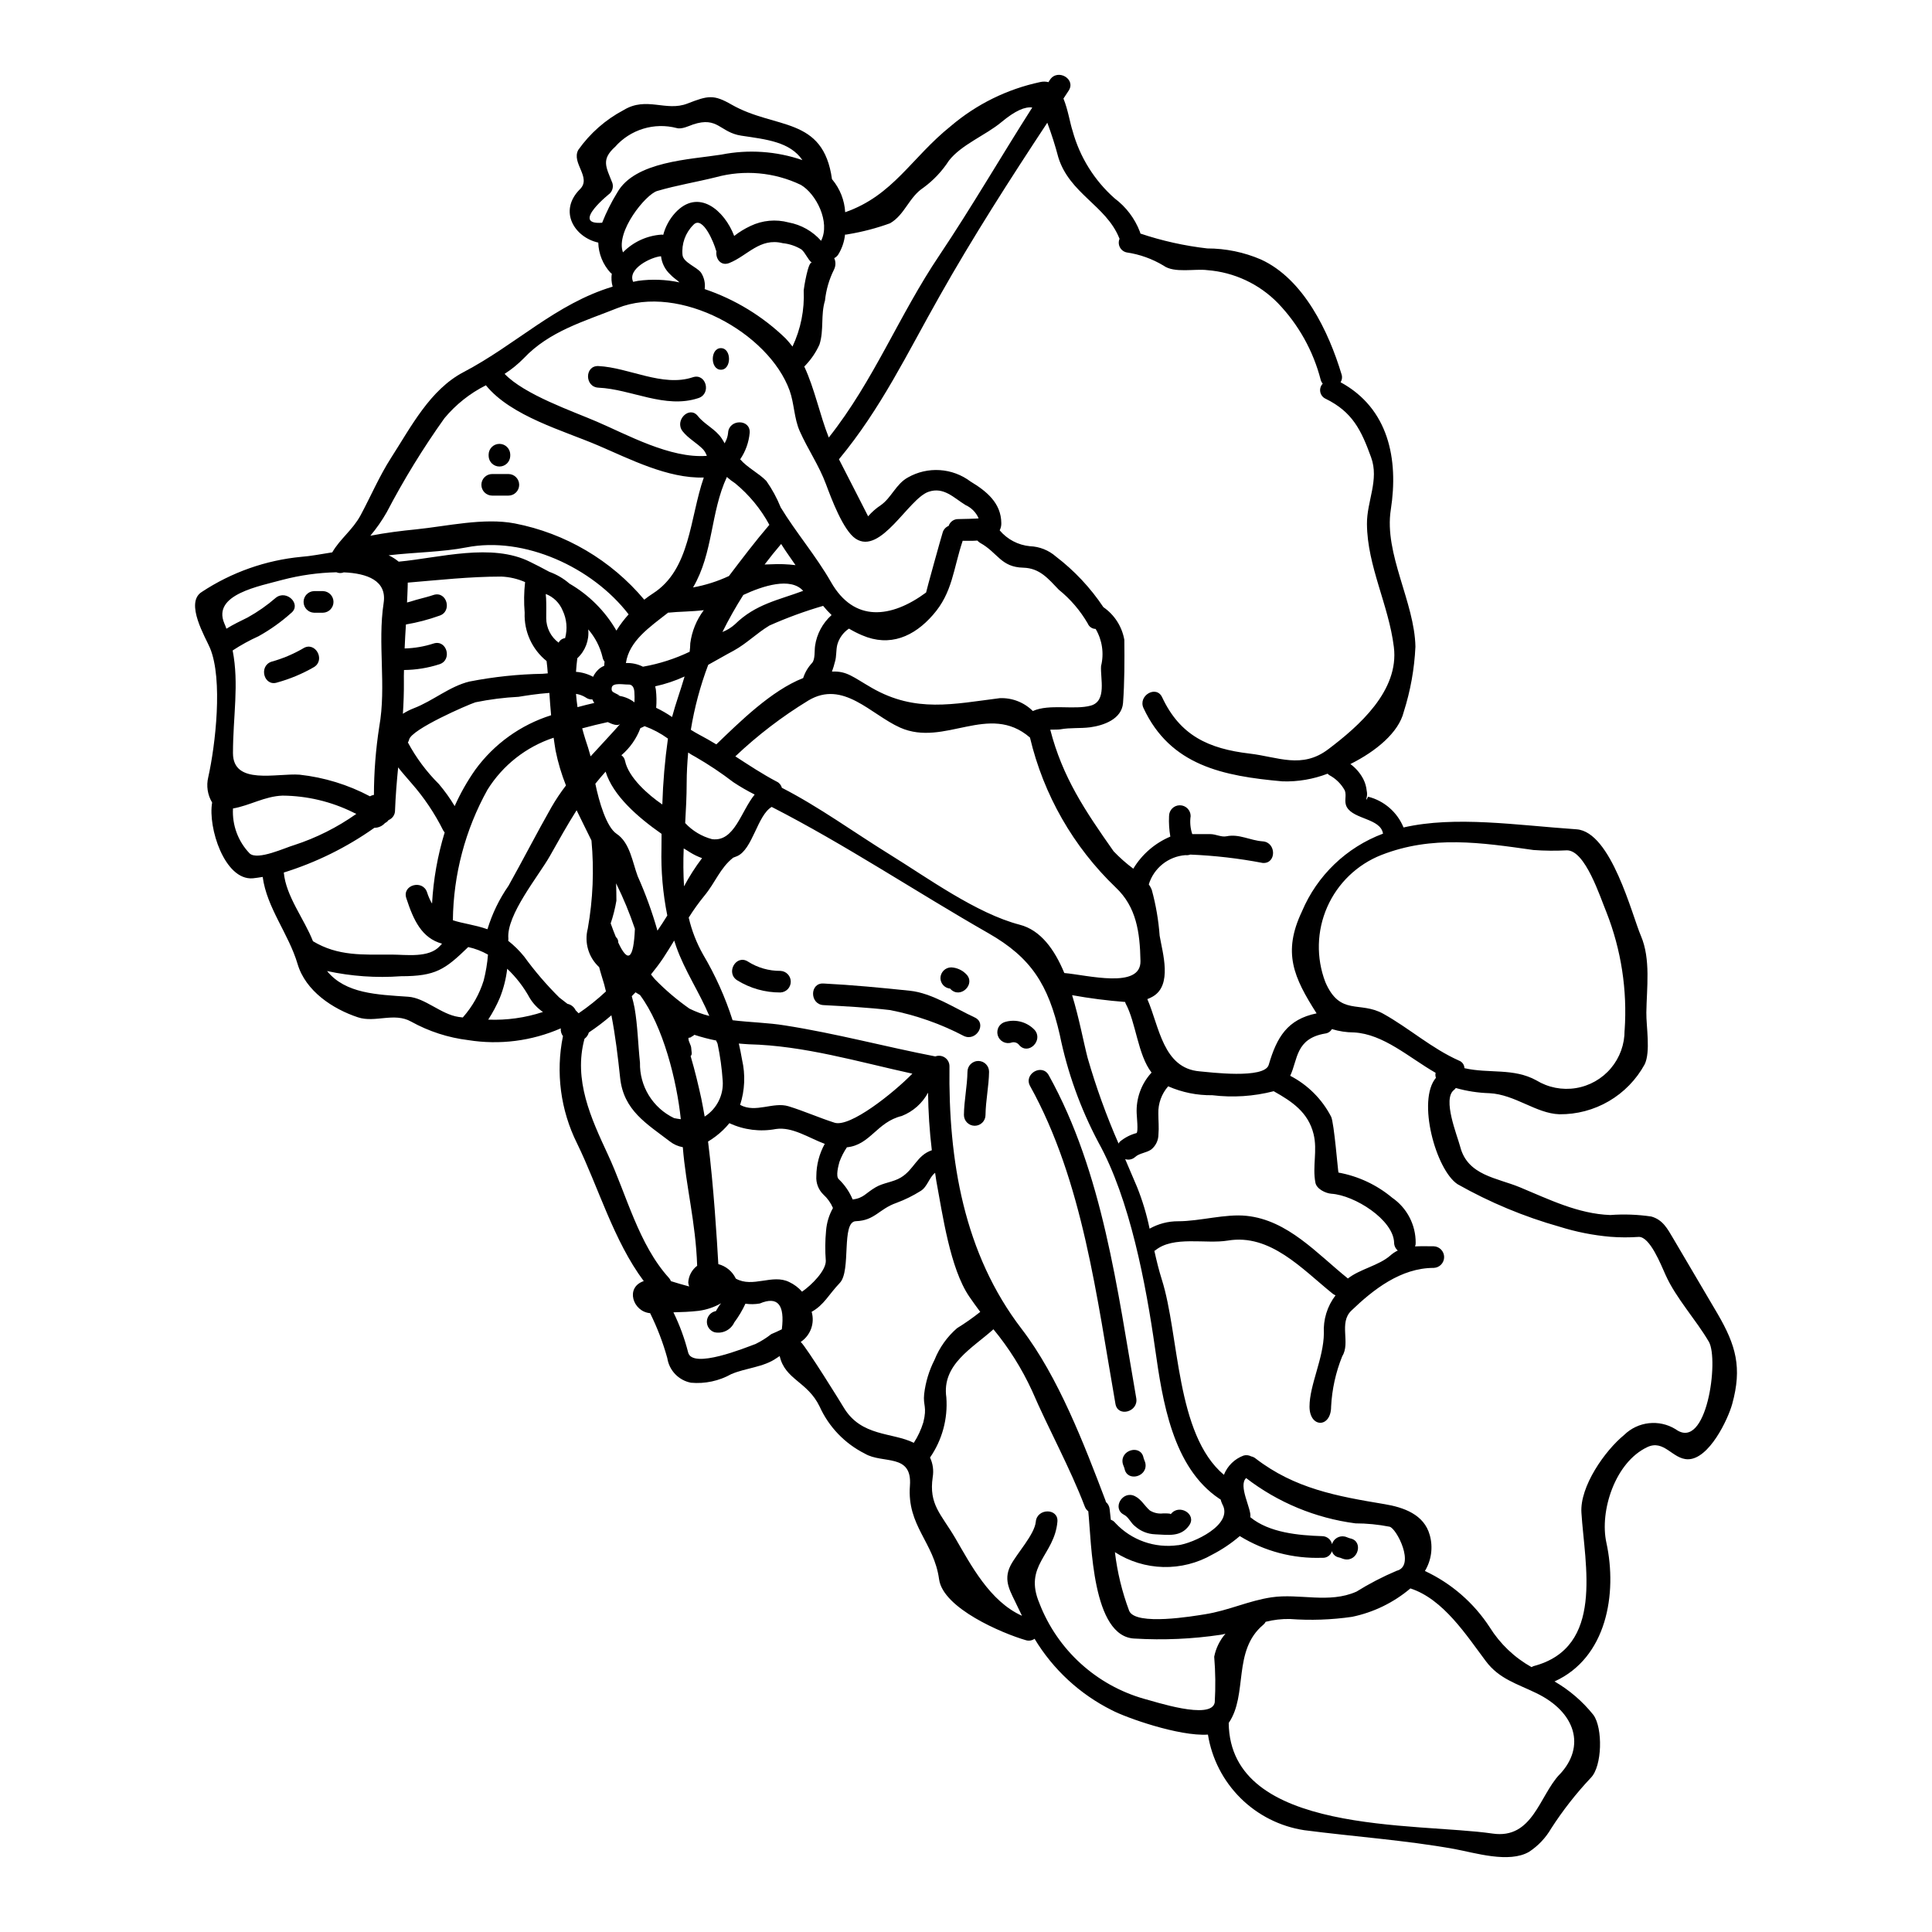 <?xml version="1.0" encoding="UTF-8"?>
<!-- Uploaded to: ICON Repo, www.iconrepo.com, Generator: ICON Repo Mixer Tools -->
<svg fill="#000000" width="800px" height="800px" version="1.1" viewBox="144 144 512 512" xmlns="http://www.w3.org/2000/svg">
 <g>
  <path d="m307.59 328.33c0.082 0.027 0.344 0.055 0.742 0.113 1.387 0.254 2.688 0.832 3.809 1.688 0.047-0.941 0.035-1.891-0.031-2.832-0.086-1.031-0.488-1.969-1.66-1.891-1.004 0.055-4.066-0.602-4.328 0.789-0.145 0.973 0.168 1.141 0.973 1.543 0.395 0.199 0.789 0.395 1.145 0.629-0.367-0.008-0.594-0.039-0.648-0.039zm291.57 163.81c4.891 8.387 6.555 14.285 3.894 23.93-1.117 4.062-6.125 14.652-11.738 14.652-4.094 0-6.297-5.352-10.793-3.207-8.531 4.039-12.648 16.949-10.816 25.305 2.949 13.539 0.082 30.512-13.742 36.781l0.004 0.004c3.953 2.289 7.449 5.297 10.301 8.871 2.519 3.438 2.363 13.594-0.684 16.66-3.902 4.144-7.422 8.637-10.504 13.422-1.441 2.484-3.441 4.602-5.84 6.184-5.32 3.121-14.367 0.262-19.836-0.742-12.852-2.316-26.766-3.289-39.785-4.981h-0.004c-6.383-0.98-12.293-3.965-16.875-8.516-4.582-4.551-7.602-10.441-8.625-16.816-7.672 0.516-21.812-4.523-25.477-6.473h-0.004c-8.477-4.238-15.574-10.801-20.465-18.918-0.672 0.48-1.531 0.621-2.32 0.371-6.211-1.801-21.926-8.441-22.984-16.137-1.344-9.84-8.531-14.113-7.727-24.797 0.656-8.703-7.215-5.699-11.938-8.5-5.312-2.664-9.547-7.07-11.992-12.48-3.234-6.691-9.16-7.086-10.586-13.383l-0.789 0.516c-3.465 2.461-8.129 2.606-12.02 4.262h-0.004c-3.254 1.824-6.988 2.625-10.703 2.289-3.262-0.629-5.769-3.246-6.269-6.527-1.137-4.106-2.664-8.09-4.551-11.906-4.551-0.375-6.691-6.812-1.688-8.5-7.953-10.629-12.02-24.902-17.688-36.523h-0.004c-4.363-8.789-5.676-18.781-3.719-28.395-0.441-0.594-0.648-1.328-0.574-2.062-7.711 3.367-16.223 4.449-24.531 3.121-5.305-0.645-10.438-2.309-15.113-4.898-4.496-2.547-9.555 0.375-14.109-1.145-6.668-2.203-13.883-6.953-16-14.137-2.363-7.984-8.16-14.887-9.246-23.07-0.887 0.141-1.742 0.285-2.633 0.371-7.477 0.574-11.934-13.508-10.762-20.074-1.219-2.019-1.586-4.438-1.031-6.727 1.891-8.469 3.938-25.902 0.457-34.242-1.113-2.664-6.754-11.965-2.203-14.828 7.914-5.234 17-8.441 26.449-9.332 2.363-0.168 5.18-0.715 8.156-1.18 2.09-3.606 5.379-5.902 7.504-9.816 2.715-5.066 4.981-10.391 8.102-15.258 5.293-8.219 10.301-18.035 19.203-22.699 13.969-7.328 24.445-18.105 39.5-22.645h-0.004c-0.316-1.113-0.391-2.285-0.227-3.434-0.086-0.086-0.199-0.113-0.316-0.227-2.023-2.188-3.184-5.035-3.262-8.012-6.269-1.379-10.68-8.332-4.836-14.168 3.117-3.121-2.363-6.926-0.461-10.391v-0.004c3.121-4.418 7.242-8.035 12.023-10.559 6.066-3.691 11.191 0.484 16.887-1.719 5.512-2.144 6.953-2.461 11.738 0.289 11.59 6.613 24.273 2.977 26.59 19.777v-0.004c0.051 0.023 0.09 0.062 0.113 0.113 2.016 2.441 3.199 5.457 3.379 8.617 12.738-4.438 17.516-14.426 27.992-22.828 6.809-5.797 14.953-9.809 23.703-11.668 0.715-0.164 1.461-0.156 2.176 0.027 0.141-0.199 0.254-0.43 0.395-0.629 2.031-3.062 6.984-0.199 4.953 2.891-0.457 0.688-0.918 1.375-1.375 2.09 1.227 2.981 1.773 6.691 2.434 8.59l-0.004-0.004c1.898 6.91 5.766 13.117 11.137 17.863 3.023 2.254 5.34 5.32 6.691 8.844 0.059 0.172 0.086 0.316 0.145 0.484 5.75 1.93 11.688 3.246 17.711 3.938 4.883 0 9.715 0.992 14.199 2.918 11.414 5.207 18.008 19.262 21.352 30.34 0.273 0.73 0.191 1.547-0.227 2.203 12.738 6.926 15.398 20.379 13.312 33.777-1.836 11.707 6.324 24.527 6.527 36.348l-0.004 0.004c-0.273 5.856-1.316 11.648-3.094 17.23-1.348 5.469-7.324 10.418-14.137 13.824 1.441 1.051 2.617 2.422 3.434 4.008 0.484 0.957 0.785 1.996 0.887 3.066 0.133 0.574 0.133 1.168 0 1.742-0.227 0.891-0.113 0.832 0.375-0.168 4.246 1.074 7.731 4.102 9.387 8.156 13.738-3.148 29.969-0.598 45.855 0.488 9.188 0.656 14.68 22.727 17.059 28.254 2.633 6.152 1.52 13.824 1.434 20.289-0.059 3.637 1.18 10.449-0.461 13.777v-0.004c-2.215 4.039-5.488 7.402-9.465 9.727s-8.512 3.523-13.117 3.473c-6.184-0.199-11.738-5.238-18.523-5.582-3.023-0.09-6.019-0.551-8.93-1.375-0.141 0.207-0.312 0.391-0.512 0.543-3.066 2.434 0.832 11.852 1.688 15.055 1.969 7.586 9.703 8.188 15.801 10.707 7.731 3.207 15.398 7.043 23.957 7.356 3.629-0.27 7.277-0.137 10.875 0.395 3.062 0.859 4.293 3.262 5.754 5.723 3.922 6.629 7.887 13.355 11.793 20.023zm-11.137 30.598c8.301 6.125 11.562-18.461 8.844-23.156-3.41-5.84-8.703-11.535-11.449-17.66-1.23-2.691-4.148-10.234-7.156-10.133l0.004 0.004c-2.496 0.172-5.004 0.164-7.5-0.031-4.566-0.398-9.078-1.293-13.453-2.664-9.434-2.66-18.516-6.445-27.047-11.273-5.754-3.805-10.793-22.211-5.727-28.195-0.156-0.422-0.188-0.879-0.086-1.32-7.086-4.062-13.777-10.277-21.648-10.707v0.004c-1.98-0.008-3.945-0.305-5.84-0.887-0.375 0.66-1.047 1.102-1.801 1.18-7.871 1.348-7.215 6.926-9.246 11.195 4.652 2.406 8.441 6.195 10.848 10.848 0.789 1.602 1.832 14.801 1.945 14.801 5.234 0.949 10.137 3.242 14.219 6.656 3.926 2.703 6.262 7.172 6.238 11.938 0.023 0.332-0.035 0.668-0.168 0.973 1.629-0.086 3.289-0.031 4.953-0.031 1.539 0.059 2.758 1.324 2.758 2.863 0 1.543-1.219 2.809-2.758 2.863-8.73 0-16.031 5.75-21.84 11.336-3.379 3.258-0.168 8.496-2.406 12.074v0.004c-1.719 4.25-2.715 8.758-2.949 13.34 0 5.727-5.723 5.727-5.723 0 0-5.727 3.746-12.797 3.805-19.438-0.203-3.609 0.895-7.176 3.094-10.043-0.281-0.117-0.547-0.27-0.785-0.457-8.129-6.559-16.531-15.945-27.766-14.055-5.867 0.973-14.426-1.348-19.234 2.606-0.074 0.047-0.148 0.082-0.23 0.113 0.57 2.547 1.18 5.094 1.969 7.586 4.695 14.742 3.637 40.984 16.461 51.777 0.938-2.375 2.844-4.238 5.238-5.117 0.672-0.18 1.391-0.098 2.004 0.23 0.418 0.086 0.812 0.273 1.145 0.543 10.418 8.016 21.582 10.016 34.148 12.105 5.035 0.832 10.531 2.719 12.02 8.215l0.004 0.004c0.898 3.207 0.434 6.648-1.289 9.504 7.004 3.269 12.953 8.434 17.172 14.91 2.746 4.398 6.555 8.031 11.078 10.562 0.16-0.102 0.336-0.188 0.516-0.258 18.895-4.926 13.566-26.875 12.711-40.645-0.461-6.953 6.211-16.461 11.336-20.637h-0.004c3.644-3.559 9.242-4.188 13.586-1.527zm-13.48-105.68v0.004c0.738-10.656-0.902-21.344-4.809-31.285-1.715-4.125-5.609-16.43-10.477-16.43-2.957 0.156-5.918 0.129-8.871-0.086-13.91-1.969-26.82-3.938-40.301 1.316-6.414 2.527-11.574 7.484-14.355 13.793-2.781 6.305-2.961 13.457-0.5 19.898 3.938 9.102 9.129 4.891 15.398 8.414 6.867 3.832 12.766 9.16 20.035 12.395 0.836 0.312 1.402 1.105 1.43 2 6.5 1.492 12.988-0.113 19.062 3.234 3.137 1.91 6.848 2.637 10.473 2.047 3.621-0.59 6.914-2.457 9.277-5.262 2.367-2.809 3.652-6.367 3.621-10.035zm-17.23 197.2c7.016-7.441 4.234-16.531-6.156-21.555-5.18-2.519-9.875-3.777-13.383-8.469-5.094-6.758-11.25-16.461-20.008-19.285h0.004c-4.445 3.762-9.758 6.348-15.457 7.527-5.461 0.793-10.988 0.984-16.488 0.574-2.16-0.039-4.316 0.211-6.414 0.742-0.148 0.305-0.363 0.574-0.629 0.789-8.215 6.867-4.008 18.5-9.16 26.016 0.316 29.77 49.832 26.371 69.898 29.312 10.676 1.574 12.41-9.992 17.777-15.66zm-43.168-53.988c5.066-1.285-0.082-11.363-1.918-11.68-2.969-0.582-5.988-0.879-9.016-0.883-10.543-1.375-20.539-5.512-28.969-12-2.176 1.969 1.434 8.219 1.117 10.234h0.004c0 0.043-0.012 0.082-0.035 0.117 5.012 4.148 12.855 4.836 19.066 5.039 1.258 0.012 2.34 0.891 2.606 2.117 0.434-1.457 1.922-2.336 3.406-2.008 0.484 0.117 1 0.395 1.43 0.488 3.609 0.742 2.062 6.269-1.543 5.512-0.488-0.086-1.004-0.395-1.434-0.461-0.891-0.156-1.621-0.797-1.891-1.66-0.332 1.117-1.41 1.848-2.574 1.746-7.688 0.281-15.285-1.723-21.84-5.754-2.227 1.91-4.664 3.551-7.269 4.898-3.949 2.269-8.445 3.41-13 3.301-4.551-0.113-8.988-1.473-12.82-3.934 0.633 5.316 1.898 10.535 3.777 15.543 1.688 4.062 17.203 1.375 20.094 0.914 6.297-1 11.508-3.578 17.633-4.492 7.41-1.09 15.227 1.715 22.469-1.492l0.004 0.004c3.418-2.125 6.996-3.981 10.703-5.551zm0.289-84.867h-0.004c-0.609-0.516-0.965-1.27-0.973-2.062-0.172-6.094-10.477-12.594-16.629-12.988-1.516-0.113-3.938-1.258-4.234-2.949-0.832-4.328 0.598-8.531-0.488-12.883-1.434-5.781-5.723-8.617-10.559-11.336h-0.004c-5.305 1.367-10.82 1.727-16.258 1.062-4.027 0.059-8.02-0.746-11.707-2.363-1.746 1.992-2.68 4.566-2.606 7.215 0 1.859 0.199 3.691 0.027 5.551-0.004 1.547-0.707 3.012-1.914 3.981-1.258 0.891-3.148 0.973-4.207 1.949h-0.004c-0.719 0.676-1.75 0.906-2.691 0.602 1.059 2.516 2.117 4.981 3.148 7.383 1.434 3.578 2.547 7.273 3.324 11.047 2.305-1.297 4.91-1.977 7.555-1.965 5.809 0 12.535-2.031 18.145-1.434 10.934 1.145 18.605 9.961 26.82 16.574 0 0.016 0.016 0.027 0.031 0.027 3.207-2.519 8.16-3.406 11.223-6.07h-0.004c0.598-0.535 1.27-0.988 1.992-1.34zm-18.395-132.87c8.02-6.07 18.805-15.457 17.348-27.078-1.375-11.164-7.039-21.41-7.129-32.574-0.055-6.039 3.293-11.707 1.09-17.711-2.606-7.188-4.926-11.992-12.02-15.484h-0.004c-0.742-0.332-1.277-1.004-1.434-1.801-0.156-0.797 0.086-1.621 0.648-2.207-0.254-0.301-0.438-0.652-0.543-1.031-1.965-7.637-5.871-14.637-11.336-20.32-4.973-5.09-11.629-8.195-18.723-8.734-3.203-0.43-8.727 0.863-11.562-1.18v-0.004c-3.004-1.812-6.344-3.008-9.816-3.516-0.766-0.168-1.418-0.672-1.777-1.367-0.363-0.699-0.391-1.52-0.086-2.242-0.027-0.113-0.113-0.199-0.141-0.316-3.492-8.496-13.109-11.68-16.086-21.254-0.816-3.109-1.793-6.176-2.922-9.188-9.875 14.957-19.863 30.539-28.535 45.941-8.66 15.285-15.484 29.738-26.68 43.25 2.606 5.039 5.152 10.078 7.731 15.113 0.969-1.121 2.086-2.102 3.32-2.922 2.832-1.945 4.066-5.668 7.242-7.383 2.566-1.457 5.504-2.129 8.449-1.934 2.945 0.191 5.769 1.242 8.125 3.019 4.234 2.551 8.129 5.695 8.16 11.047 0.016 0.656-0.133 1.309-0.434 1.891 2.019 2.398 4.898 3.91 8.016 4.207 2.535 0.094 4.961 1.055 6.871 2.723 4.91 3.75 9.164 8.285 12.594 13.426 2.938 2.023 4.938 5.144 5.555 8.656 0.059 5.41 0.059 11.363-0.344 16.742-0.344 4.293-5.152 5.957-8.703 6.441-2.66 0.344-5.293 0.055-7.926 0.543-0.516 0.086-1.602 0.055-2.66 0.086 3.262 12.621 9.16 21.379 16.77 32.199v0.008c1.613 1.691 3.367 3.242 5.238 4.637 2.289-3.805 5.727-6.781 9.816-8.504-0.312-1.793-0.426-3.617-0.34-5.438 0-1.582 1.281-2.863 2.859-2.863 1.582 0 2.863 1.281 2.863 2.863-0.234 1.605-0.086 3.242 0.43 4.781h4.82c1.402 0 2.894 0.859 4.266 0.57 3.379-0.684 6.125 1.09 9.59 1.348 3.633 0.254 3.664 5.984 0 5.723-6.34-1.215-12.758-1.957-19.207-2.219-0.414 0.152-0.855 0.203-1.289 0.148-4.519 0.34-8.371 3.418-9.703 7.754 0.32 0.441 0.586 0.922 0.789 1.434 1.09 3.977 1.789 8.051 2.09 12.164 0.789 4.637 3.41 13.078-1.801 16.113h-0.004c-0.461 0.277-0.949 0.504-1.457 0.688 3.18 7.301 4.152 18.352 13.883 19.148 2.406 0.199 17.203 2.121 18.289-1.742 2.121-7.269 4.926-12.051 12.684-13.625-6.098-9.562-9.055-16.113-3.894-26.988v-0.004c4.023-9.543 11.797-17.008 21.496-20.637-0.629-4.039-7.672-3.75-9.562-6.988-0.887-1.547 0-2.977-0.57-4.465v0.004c-0.945-1.73-2.379-3.144-4.121-4.066-0.156-0.109-0.301-0.234-0.43-0.375-3.805 1.465-7.863 2.156-11.938 2.035-15.773-1.406-29.715-4.18-36.836-19.383-1.574-3.316 3.379-6.238 4.926-2.891 4.75 10.133 12.277 13.621 23.184 14.914 7.488 0.871 13.863 4.164 20.871-1.184zm-39.84 210.97c3.938-0.484 14.797-5.406 11.734-10.875l-0.004 0.004c-0.188-0.406-0.34-0.828-0.457-1.262-0.102-0.062-0.207-0.121-0.312-0.172-12.453-8.328-15.086-26.016-17.059-39.871-2.406-16.887-6.644-39.559-15.027-54.613-4.758-8.977-8.207-18.586-10.234-28.539-3.035-13.223-7.527-20.375-18.922-26.875-19.035-10.875-37.949-23.496-57.414-33.457-3.809 2.258-5.039 11.25-9.164 13.051-0.344 0.141-0.684 0.262-1.027 0.395-3.496 2.754-4.668 6.5-7.672 10.133-1.492 1.828-2.871 3.75-4.125 5.754 0.797 3.43 2.082 6.731 3.816 9.797 3.25 5.488 5.871 11.328 7.812 17.402 4.668 0.57 9.473 0.656 13.855 1.375 13.539 2.117 26.559 5.641 39.871 8.215 0.859-0.324 1.82-0.199 2.57 0.328 0.75 0.523 1.191 1.387 1.18 2.305-0.316 24.844 3.777 49.594 19.148 69.613 9.703 12.68 16.531 30.512 22.238 45.539 0.031 0.113 0.031 0.199 0.059 0.289 0.57 0.473 0.93 1.152 1 1.887 0.113 0.914 0.23 1.887 0.316 2.828v0.004c0.492 0.16 0.922 0.473 1.23 0.887 4.246 4.535 10.438 6.715 16.586 5.84zm12.594 23.441v0.004c-0.434 0.121-0.871 0.219-1.316 0.289-7.519 1.121-15.137 1.457-22.727 1.004-11.391-0.348-11.48-25.391-12.34-33.719v-0.004c-0.414-0.324-0.734-0.754-0.922-1.246-3.981-10.445-9.59-20.496-14.027-30.801h-0.004c-2.684-5.816-6.106-11.262-10.184-16.199-5.555 5.012-13.742 9.305-12.48 18.062 0.422 5.652-1.105 11.281-4.332 15.945l0.027 0.027c0.746 1.605 0.988 3.402 0.691 5.152-1.062 7.297 2.203 9.734 5.953 16.113 4.152 7.129 9.16 16.805 17.711 20.637-0.395-0.828-0.789-1.629-1.203-2.488-1.715-3.75-3.938-6.727-1.832-10.848 1.602-3.121 6.379-8.219 6.691-11.594 0.316-3.633 6.043-3.664 5.727 0-0.789 8.902-9.055 11.535-4.75 21.648h-0.004c4.773 12.316 15.051 21.68 27.758 25.289 2.547 0.629 17.836 5.781 18.691 0.945v-0.004c0.238-4.031 0.191-8.078-0.145-12.105 0.449-2.273 1.488-4.387 3.016-6.129zm-19.836-148.46 0.227-0.227c-3.691-4.781-4.121-13.254-6.898-18.352-0.055-0.113-0.055-0.254-0.113-0.371-4.711-0.359-9.402-0.961-14.051-1.801 1.891 6.18 3.035 12.504 4.121 16.656 2.231 7.727 4.965 15.297 8.188 22.668 0.098-0.203 0.23-0.387 0.395-0.543 1.273-1.051 2.758-1.812 4.352-2.234 0.543-0.199 0.055-4.664 0.055-5.207-0.18-3.879 1.156-7.68 3.727-10.59zm-22.898-26.621c6.043 0.516 20.32 4.328 20.18-3.176-0.145-7.644-1.086-14.344-6.555-19.496-11.242-10.773-19.137-24.57-22.727-39.727-10.879-9.418-22.613 2.602-34.41-2.637-7.812-3.492-15.082-12.707-24.328-7.184h0.004c-6.953 4.238-13.441 9.199-19.352 14.801 3.578 2.316 7.156 4.691 10.961 6.691h0.004c0.676 0.309 1.176 0.906 1.355 1.629 9.93 5.098 19.094 11.809 28.566 17.66 10.043 6.211 23.016 15.656 34.461 18.633 5.602 1.441 9.262 6.609 11.84 12.805zm9.734-81.348c0.828-3.344 0.312-6.875-1.434-9.84-0.922-0.012-1.746-0.578-2.09-1.434-1.988-3.43-4.586-6.465-7.672-8.957-2.805-2.922-5.039-5.723-9.414-5.84-5.984-0.141-6.727-3.981-11.449-6.582-0.27-0.164-0.512-0.367-0.719-0.605-1.406 0.113-2.777 0.055-3.894 0.055-2.519 7.531-2.66 13.715-7.871 19.637-4.981 5.727-11.414 8.59-18.773 5.41v0.004c-1.203-0.512-2.371-1.105-3.492-1.773-1.508 1.004-2.606 2.516-3.09 4.262-0.375 1.492-0.172 3.094-0.629 4.555h-0.004c-0.207 0.871-0.473 1.73-0.785 2.574 3.938-0.199 5.512 1.402 10.629 4.352 11.562 6.609 21.551 4.234 33.852 2.688h-0.004c3.266-0.133 6.441 1.102 8.758 3.41 4.375-1.969 11.02-0.23 15.352-1.434 4.328-1.199 2.496-7.246 2.731-10.48zm-18.234-148.02c-1.891-0.262-4.465 0.789-8.156 3.859-4.18 3.496-10.629 5.957-13.941 10.234v0.004c-1.797 2.773-4.086 5.203-6.754 7.156-3.863 2.547-4.894 7.129-8.816 9.414v0.004c-3.625 1.316-7.359 2.293-11.164 2.918-0.258 0.07-0.523 0.098-0.785 0.086-0.195 1.879-0.812 3.691-1.805 5.297-0.262 0.402-0.629 0.727-1.059 0.945 0.453 0.988 0.418 2.129-0.086 3.09-1.27 2.559-2.07 5.32-2.363 8.156-1.18 3.863-0.23 7.785-1.461 11.652-0.887 1.969-2.094 3.777-3.574 5.352-0.133 0.176-0.289 0.328-0.461 0.457 2.777 5.957 4.125 12.852 6.5 18.832 11.992-15.137 18.547-32.316 29.371-48.375 8.57-12.797 16.312-26.164 24.555-39.082zm-13.777 319.18c-0.973-1.32-1.969-2.664-2.918-4.066-5.098-7.477-7.086-21.867-8.73-30.656-0.113-0.742-0.199-1.43-0.32-2.144-1.602 1.23-2.031 3.719-3.832 4.809-2.016 1.266-4.152 2.32-6.383 3.148-4.691 1.629-5.723 4.691-10.789 4.863-3.938 0.141-1.18 13.137-4.238 16.344-3.004 3.148-4.176 5.84-7.477 7.672h-0.004c0.887 3.008-0.285 6.242-2.891 7.984 1.461 1.285 11.047 16.742 11.391 17.375 4.664 7.785 12.855 6.527 18.578 9.359 1.086-1.676 1.934-3.496 2.519-5.406 1.059-4.234-0.113-4.438 0.227-7.531 0.371-3.164 1.305-6.238 2.754-9.07 1.293-3.231 3.34-6.102 5.969-8.379 2.137-1.312 4.191-2.758 6.152-4.32zm-0.43-210.3c-0.672-1.566-1.91-2.824-3.465-3.523-3.062-1.859-5.75-4.922-9.816-3.519-5.293 1.801-12.648 16.859-19.32 12.422-3.316-2.203-6.469-10.734-7.84-14.398-1.863-5.039-4.836-9.273-6.988-14.137-1.488-3.379-1.434-7.269-2.66-10.707-5.555-15.352-29.164-28.422-45.625-21.867-8.844 3.543-18.031 6.098-24.844 13.312-1.531 1.559-3.231 2.941-5.066 4.121 5.238 5.512 18.105 9.93 24.402 12.648 8.043 3.438 19.492 9.84 29.195 9.078-0.219-0.605-0.535-1.168-0.945-1.66-1.688-1.773-3.938-2.894-5.469-4.836-2.258-2.863 1.773-6.926 4.039-4.039 1.801 2.262 4.664 3.438 6.297 5.902 0.289 0.43 0.543 0.859 0.789 1.32l0.172-0.348c0.418-0.762 0.672-1.598 0.746-2.461 0.227-3.664 5.953-3.691 5.723 0-0.227 2.523-1.094 4.949-2.519 7.043 1.891 2.203 4.926 3.664 6.926 5.727 1.535 2.18 2.812 4.531 3.809 7.008 4.008 6.613 9.387 12.883 13.34 19.809 6.098 10.703 15.887 9.617 25.191 2.754 0-0.254 4.094-15.055 4.41-15.945l-0.004 0.004c0.238-0.781 0.816-1.41 1.574-1.715 0.367-1.117 1.43-1.852 2.606-1.805 0.312-0.008 5.352-0.094 5.352-0.207zm-12.406 167.45c-0.609-5.062-0.941-10.156-1-15.254-1.516 2.816-3.984 5.004-6.965 6.176-6.613 1.602-8.355 7.699-14.539 8.301-0.809 1.195-1.469 2.481-1.969 3.832-0.254 0.918-1.086 3.898-0.168 4.641h-0.004c1.578 1.516 2.824 3.336 3.664 5.352 2.922-0.348 3.434-1.688 6.098-3.234 2.031-1.203 4.637-1.348 6.668-2.578 3.516-2.109 4.227-5.887 8.215-7.234zm-5.152-20.289c-14.285-3.121-28.684-7.441-43.363-7.789-0.863-0.027-1.746-0.141-2.633-0.195 0.316 1.371 0.602 2.801 0.859 4.289 0.91 3.961 0.734 8.094-0.516 11.965 4.121 2.262 8.758-0.891 12.852 0.375 4.094 1.262 8.047 3.031 12.168 4.348 4.117 1.32 15.613-7.871 20.625-12.992zm-21.414-121.54c-0.797-0.762-1.547-1.574-2.238-2.434-4.852 1.41-9.605 3.152-14.223 5.207-3.465 2.09-6.039 4.781-9.531 6.691-2.231 1.18-4.438 2.492-6.691 3.719h-0.004c-2.109 5.574-3.652 11.344-4.613 17.223 0.742 0.457 1.488 0.918 2.258 1.316 1.52 0.789 3.008 1.66 4.496 2.551 6.211-5.957 14.562-14.258 23.016-17.578 0.48-1.496 1.289-2.863 2.363-4.008 0.859-0.945 0.598-3.316 0.789-4.492h-0.004c0.449-3.16 2.004-6.062 4.383-8.195zm-1.461 163.15v-0.004c0.168-2.109 0.793-4.16 1.828-6.008-0.578-1.348-1.438-2.555-2.516-3.543-1.332-1.277-2.023-3.082-1.891-4.922 0.016-2.984 0.781-5.918 2.231-8.531-4.289-1.602-8.586-4.578-12.938-3.938-4.172 0.789-8.488 0.25-12.336-1.547-0.531 0.656-1.105 1.277-1.715 1.863-1.195 1.145-2.516 2.152-3.938 3.004 1.488 11.879 2.363 26.074 2.719 32.488h0.004c1.992 0.52 3.664 1.879 4.578 3.723 0.027 0.027 0.027 0.086 0.055 0.113 4.527 2.547 9.707-1.32 14.168 0.918h0.004c1.289 0.609 2.438 1.473 3.379 2.547 2.606-1.805 6.324-5.582 6.297-8.16-0.207-2.664-0.184-5.344 0.07-8.008zm-1.32-262.33c2.519-4.953-1.32-12.48-5.379-14.828-7.004-3.348-14.98-4.07-22.473-2.031-5.266 1.316-10.332 2.117-15.598 3.66-3.008 0.891-11.074 10.766-9.055 16.258l0.004 0.004c2.711-2.769 6.348-4.441 10.211-4.699 0.172-0.027 0.316 0.059 0.457 0.059v0.004c0.57-2.164 1.648-4.156 3.148-5.812 6.184-6.727 13.109-0.629 15.656 6.098h0.004c1.328-1.035 2.769-1.918 4.293-2.633 3.156-1.52 6.75-1.855 10.133-0.945 3.328 0.613 6.359 2.328 8.598 4.867zm-4.609 13.137c0-0.395 1.23-8.102 2.203-7.269-1.258-1.09-1.66-2.578-2.801-3.578-1.504-0.914-3.195-1.484-4.949-1.66-6.098-1.52-9.305 3.316-14.195 5.266-2.262 0.887-3.664-1.203-3.383-3.121-0.059-0.098-0.109-0.203-0.145-0.316-0.344-1.461-3.438-9.414-5.984-6.668h0.004c-2.109 2.098-3.16 5.031-2.863 7.988 0.227 2.004 3.832 3.148 4.926 4.691 0.82 1.285 1.156 2.82 0.945 4.328 8.035 2.715 15.371 7.184 21.465 13.086 0.641 0.68 1.242 1.395 1.805 2.144 2.195-4.644 3.215-9.758 2.973-14.891zm-2.172 72.816c-0.574-0.832-1.145-1.66-1.746-2.519-0.602-0.859-1.348-1.945-2.059-3.09-1.52 1.77-2.981 3.606-4.379 5.438 0.598-0.027 1.18-0.055 1.773-0.055 2.141-0.113 4.285-0.035 6.41 0.227zm2.031 6.812c-3.32-3.719-10.707-1.32-15.859 1.086-2.016 3.176-3.863 6.453-5.539 9.82 1.215-0.473 2.336-1.16 3.309-2.031 5.496-5.41 11.621-6.441 18.09-8.875zm-5.656 195.7c0.828-6.559-1.117-8.84-5.836-6.84-1.258 0.219-2.547 0.238-3.812 0.055-0.805 1.75-1.793 3.41-2.945 4.953-0.926 2-3.117 3.086-5.266 2.609-1.266-0.414-2.09-1.633-1.996-2.961s1.078-2.418 2.387-2.648c0.055-0.059 0.098-0.125 0.117-0.203 0.227-0.395 0.461-0.789 0.715-1.18 0.172-0.23 0.371-0.461 0.543-0.688-1.832 1.047-3.856 1.727-5.949 2.008-2.285 0.262-4.492 0.344-6.691 0.395l0.004-0.004c1.656 3.387 2.961 6.938 3.891 10.594 1.027 4.606 15.312-1.258 17.945-2.231v-0.004c1.449-0.711 2.824-1.574 4.094-2.578 0.934-0.391 1.871-0.82 2.801-1.277zm5.457-309.85c-3.316-4.836-9.445-5.473-16.172-6.473-5.723-0.859-6.18-5.18-12.793-2.977-0.945 0.316-3.035 1.375-4.379 0.945l-0.004 0.004c-2.91-0.758-5.973-0.695-8.848 0.188-2.875 0.879-5.449 2.535-7.438 4.789-3.75 3.406-2.434 5.266-0.715 9.617h-0.004c0.301 0.988 0.023 2.059-0.715 2.777 0.461-0.375-10.703 8.387-2.004 7.727 1.098-2.781 2.441-5.465 4.012-8.012 4.691-8.301 19.316-8.73 27.617-10.047v-0.004c7.152-1.414 14.547-0.906 21.441 1.465zm-8.758 96.652c-2.281-4.215-5.356-7.945-9.055-10.992-0.777-0.5-1.516-1.066-2.203-1.688-4.379 9.387-3.578 20.121-8.957 29.254-0.031 0-0.031 0-0.031 0.027v-0.004c3.293-0.594 6.496-1.609 9.531-3.027 3.473-4.574 6.93-9.152 10.715-13.57zm-3.894 71.48c-1.941-0.977-3.828-2.062-5.641-3.266-3.188-2.445-6.535-4.68-10.016-6.691-0.68-0.352-1.336-0.746-1.969-1.18-0.227 2.664-0.395 5.324-0.395 8.074 0 3.523-0.199 7.086-0.395 10.629l0.004-0.004c1.922 2.062 4.383 3.539 7.106 4.262 5.953 0.797 7.641-7.34 11.305-11.824zm-8.102-92.891 0.027-0.027c-0.145-0.078-0.113-0.078-0.023 0.008zm-0.375 168.73h0.004c-0.219-3.273-0.668-6.523-1.344-9.73-0.059-0.32-0.32-0.602-0.375-0.918-1.953-0.387-3.887-0.891-5.781-1.516-0.23 0.215-0.496 0.387-0.785 0.512-0.055 0.227-0.789 0.289-0.789 0.289v0.199c0 0.859 0.715 1.715 0.742 2.578 0.027 0.863 0.344 1.602-0.168 2.059 1.18 3.981 2.086 7.871 2.828 11.25 0.289 1.461 0.602 3.062 0.891 4.777h0.004c3.223-2.055 5.059-5.711 4.777-9.523zm-5.008-159.85c-9.555 0.285-19.578-4.894-27.945-8.473-9.16-3.938-23.129-7.758-29.797-15.973-4.227 2.121-7.969 5.094-10.992 8.73-5.66 7.938-10.766 16.258-15.285 24.902-1.254 2.207-2.711 4.297-4.348 6.238 4.066-0.789 8.328-1.32 12.105-1.688 8.16-0.832 17.949-3.148 26.164-1.574 13.418 2.602 25.531 9.738 34.32 20.207 0.789-0.602 1.547-1.18 2.316-1.656 9.941-6.379 9.715-19.926 13.461-30.715zm-3.805 140.74v0.004c1.68 0.836 3.449 1.488 5.269 1.941-2.606-6.238-6.5-11.934-8.762-18.348-0.199-0.574-0.371-1.09-0.543-1.633-0.973 1.602-1.969 3.207-2.949 4.695-0.918 1.375-2.031 2.832-3.207 4.293 0.348 0.395 0.688 0.828 1.031 1.254v0.004c2.801 2.879 5.867 5.488 9.16 7.793zm3.348-39.875c-1.098-0.391-2.156-0.898-3.148-1.516-0.543-0.344-1.113-0.715-1.715-1.059-0.145 3.348-0.117 6.703 0.086 10.047 1.391-2.613 2.988-5.113 4.777-7.473zm-3.121-56.957c0.422-3.18 1.652-6.195 3.578-8.758-3.231 0.395-6.727 0.371-9.301 0.656-0.059 0-0.086-0.027-0.113-0.027-4.894 3.832-10.363 7.5-11.223 13.383 1.566-0.07 3.125 0.262 4.523 0.973 0.059 0 0.086-0.027 0.113-0.027 4.242-0.754 8.367-2.078 12.254-3.938 0.098-0.75 0.152-1.504 0.168-2.262zm-0.539 169.39c0.102-1.742 0.969-3.356 2.363-4.406-0.395-11.621-2.981-21.039-3.805-31.43l-0.004 0.004c-1.23-0.215-2.391-0.727-3.379-1.488-6.152-4.723-12.309-8.215-13.223-16.863-0.602-5.668-1.258-11.137-2.316-16.602-1.898 1.641-3.894 3.164-5.984 4.555-0.18 0.668-0.582 1.254-1.145 1.66-2.977 10.961 1.742 21.094 6.18 30.652 4.957 10.629 8.133 23.898 16.258 32.801v0.004c0.195 0.234 0.352 0.5 0.461 0.785 1.629 0.516 3.231 0.977 4.836 1.406h0.004c-0.141-0.344-0.223-0.707-0.246-1.078zm-3.746-43.535c0.629 0.145 1.18 0.203 1.773 0.289-1.062-10.191-4.668-24.672-10.82-32.918-0.344-0.199-0.66-0.395-1.004-0.598-0.055-0.031-0.086-0.086-0.168-0.117-0.316 0.348-0.66 0.688-1.004 1.031 0.289 1.031 0.543 2.062 0.742 3.094 0.832 4.75 0.918 9.73 1.434 14.512v-0.004c-0.07 3.062 0.746 6.082 2.348 8.691 1.605 2.609 3.93 4.699 6.695 6.019zm-0.543-106.3c0.945-3.578 2.285-7.156 3.316-10.734-2.492 1.145-5.106 2.016-7.785 2.602 0.078 0.293 0.133 0.59 0.176 0.891 0.184 1.598 0.211 3.207 0.082 4.809 1.465 0.699 2.871 1.512 4.207 2.434zm1.969-115.18c-0.715-0.688-1.688-1.258-2.434-2.09-1.375-1.266-2.25-2.981-2.461-4.836-2.606 0.195-8.988 3.316-7.387 6.781l1.258-0.254v-0.004c3.672-0.504 7.398-0.367 11.023 0.402zm-4.551 138.36c0.176-5.844 0.672-11.672 1.488-17.461-1.902-1.379-3.981-2.484-6.184-3.289-0.363 0.191-0.734 0.363-1.113 0.516-1.039 2.785-2.773 5.258-5.039 7.184 0.516 0.355 0.863 0.902 0.973 1.516 0.914 4.379 6.121 8.988 9.875 11.535zm-1.285 33.434c0.918-1.348 1.801-2.688 2.606-4.008h-0.004c-1.176-5.859-1.695-11.832-1.547-17.805 0-1.258 0.027-2.547 0.027-3.836-6.297-4.41-12.852-10.105-14.828-16.484-0.945 1.055-1.859 2.117-2.719 3.203 0.977 4.777 2.949 11.477 5.613 13.254 3.578 2.363 4.234 7.613 5.609 11.25 2.086 4.676 3.836 9.496 5.238 14.426zm-10.391 3.176c2.606 5.582 4.066 4.379 4.41-3.664h-0.004c-1.387-4.125-3.051-8.152-4.984-12.051 0.059 1.516 0.086 3.062 0.086 4.609-0.348 2.039-0.852 4.051-1.516 6.012 0.488 1.371 0.945 2.574 1.375 3.606 0.398 0.332 0.629 0.824 0.629 1.344zm-0.488-82.691h-0.004c0.949-1.527 2.031-2.965 3.238-4.297-9.617-12.508-27.707-20.777-43.02-17.746-6.266 1.23-13.68 1.289-20.578 2.09h-0.004c0.957 0.445 1.852 1.012 2.664 1.688 10.902-1.027 24.672-5.039 34.832 0.059 1.633 0.789 3.348 1.688 5.094 2.633 1.953 0.703 3.758 1.762 5.324 3.121 5.168 2.992 9.461 7.285 12.449 12.453zm1.09 24.645c-0.715 0.832-2.363 0.086-3.383-0.395-2.199 0.488-4.492 1.031-6.781 1.66 0.262 0.973 0.543 1.949 0.859 2.953 0.488 1.457 0.973 2.945 1.375 4.465 0.715-0.789 1.434-1.574 2.176-2.363 1.914-2.113 3.918-4.207 5.75-6.324zm-3.863 70.984c-0.172-0.598-0.289-1.227-0.457-1.832-0.516-1.801-0.977-3.121-1.348-4.609h-0.004c-2.816-2.59-3.977-6.527-3.004-10.234 1.367-7.695 1.695-15.543 0.973-23.328-1.32-2.719-2.664-5.352-3.938-8.016-2.461 3.894-4.723 7.926-7.125 12.203-2.953 5.207-11.508 15.543-10.965 21.781l0.004 0.004c0.012 0.199-0.008 0.402-0.055 0.602 1.562 1.227 2.984 2.629 4.234 4.176 2.801 3.859 5.914 7.488 9.301 10.848 0.715 0.574 1.461 1.145 2.176 1.691 0.961 0.191 1.77 0.828 2.176 1.715 0.289 0.262 0.543 0.516 0.789 0.789 2.559-1.742 4.977-3.676 7.238-5.789zm-0.457-86.297c0.027-0.375 0.027-0.742 0.082-1.117l-0.004-0.004c-0.285-0.352-0.473-0.777-0.543-1.227-0.656-2.699-1.953-5.203-3.777-7.301 0.297 2.859-0.773 5.695-2.891 7.644-0.141 1.227-0.289 2.461-0.348 3.606h0.004c1.582 0.109 3.125 0.559 4.523 1.312 0.43-0.906 1.066-1.703 1.859-2.316 0.34-0.238 0.707-0.441 1.09-0.598zm-2.637 9.84h-0.004c-0.203-0.297-0.375-0.613-0.512-0.945-0.613 0.055-1.227-0.117-1.719-0.484-0.793-0.5-1.68-0.832-2.606-0.973 0.086 1.18 0.23 2.363 0.395 3.519 1.465-0.398 2.953-0.77 4.441-1.113zm-7.731-17.172c0.664-2.441 0.434-5.043-0.656-7.328-0.824-2.012-2.441-3.594-4.469-4.375 0.031 0.371 0.031 0.789 0.086 1.145 0.086 1.742 0.031 3.492 0.031 5.234 0 2.574 1.223 4.996 3.293 6.527 0.328-0.668 0.977-1.117 1.715-1.203zm0.227 39.043c-1.191-2.992-2.113-6.086-2.754-9.246-0.199-1.141-0.344-2.285-0.516-3.406v0.004c-7.281 2.402-13.484 7.285-17.539 13.793-5.879 10.586-9.027 22.469-9.16 34.578 2.664 0.887 5.754 1.18 9.105 2.363 0.027 0 0.055 0 0.055 0.027 1.246-4.117 3.133-8.012 5.59-11.543 3.863-6.898 7.477-13.969 11.367-20.809 1.156-2.004 2.445-3.926 3.852-5.762zm-3.938-18.605c-0.172-1.969-0.344-3.938-0.461-5.922-3.231 0.227-6.379 0.742-8.156 1.031h0.004c-3.848 0.195-7.676 0.684-11.449 1.457-2.031 0.656-17.004 7.156-17.574 9.902v0.004c-0.066 0.262-0.172 0.512-0.316 0.742 2.18 4.059 4.945 7.773 8.215 11.02 1.551 1.828 2.949 3.781 4.18 5.84 1.508-3.383 3.34-6.613 5.469-9.645 4.981-6.832 12.02-11.887 20.082-14.43zm-2.231-10.988c0.461-0.027 0.891-0.086 1.348-0.113-0.086-1.086-0.168-2.176-0.316-3.262v-0.004c-3.863-3.106-6.019-7.867-5.809-12.824-0.227-2.695-0.191-5.41 0.113-8.098-1.988-0.875-4.125-1.371-6.297-1.461-8.414 0-16.531 0.918-24.797 1.602 0 0.395-0.027 0.832-0.027 1.285-0.027 1.32-0.113 2.664-0.168 3.981 1.086-0.254 2.144-0.656 3.203-0.914 1.285-0.348 2.578-0.66 3.836-1.09 3.519-1.113 5.039 4.41 1.516 5.512-2.871 1.031-5.832 1.809-8.844 2.316-0.141 2.117-0.262 4.234-0.344 6.352l0.004 0.004c2.606-0.066 5.191-0.508 7.672-1.316 3.519-1.117 5.039 4.41 1.516 5.512h-0.004c-3.023 0.977-6.18 1.484-9.359 1.516-0.027 1.035-0.055 2.062-0.027 3.121 0.027 2.832-0.086 5.668-0.262 8.473h0.004c0.91-0.582 1.883-1.07 2.891-1.461 5.117-1.969 9.473-5.809 14.77-7.086v0.004c6.391-1.25 12.875-1.938 19.383-2.047zm0.074 89.621c-1.426-0.973-2.625-2.242-3.519-3.719-1.57-2.871-3.582-5.481-5.957-7.731-0.309 2.633-0.961 5.211-1.941 7.672-0.859 2.023-1.895 3.969-3.094 5.809 4.918 0.199 9.832-0.488 14.512-2.031zm-15.711-8.328h-0.004c0.578-2.254 0.961-4.551 1.145-6.867-1.633-0.93-3.398-1.609-5.238-2.008-6.156 5.957-8.59 7.731-17.836 7.731h0.004c-6.559 0.477-13.152 0.016-19.578-1.375 4.894 6.012 13.227 6.238 21.527 6.812 4.465 0.316 8.66 4.664 13.34 5.352 0.371 0.055 0.742 0.082 1.113 0.141 0.031-0.027 0.031-0.059 0.059-0.086v0.004c2.484-2.816 4.348-6.121 5.465-9.707zm-10.34-39.246c-0.137-0.16-0.262-0.332-0.375-0.516-2.25-4.519-5.078-8.73-8.41-12.523-1.18-1.402-2.434-2.754-3.543-4.207-0.371 3.805-0.684 7.613-0.828 11.449h0.004c-0.004 1.113-0.688 2.109-1.723 2.519-0.242 0.336-0.566 0.609-0.941 0.785-0.711 0.805-1.734 1.266-2.809 1.262-7.332 5.188-15.434 9.188-24.008 11.852 0.574 6.297 5.379 12.223 7.731 18.203 6.641 4.008 13.223 3.543 20.836 3.543 3.805 0 9.875 0.973 12.793-2.262 0.199-0.199 0.375-0.43 0.574-0.629-5.352-1.488-7.531-6.125-9.473-12.078-1.145-3.519 4.375-5.008 5.512-1.516l-0.004-0.004c0.328 1.039 0.77 2.035 1.32 2.977 0.352-6.398 1.473-12.727 3.344-18.855zm-16.168-60.855c0.887-5.867-4.328-7.812-10.562-8.074l-0.004 0.004c-0.633 0.25-1.34 0.238-1.965-0.027-4.805 0.113-9.578 0.781-14.23 1.992-6.102 1.688-18.75 3.863-15.461 11.562 0.199 0.461 0.395 0.918 0.547 1.406 1.801-1.117 3.719-2.035 5.637-2.981 2.656-1.473 5.152-3.219 7.445-5.211 2.863-2.285 6.926 1.746 4.066 4.039h-0.004c-2.633 2.359-5.523 4.418-8.613 6.137-2.387 1.078-4.684 2.344-6.875 3.781 1.746 8.93 0.086 17.547 0.086 27.195 0 8.613 11.621 5.266 17.66 5.723h0.004c6.516 0.715 12.84 2.656 18.633 5.727 0.328-0.188 0.688-0.316 1.059-0.375 0.012-6.039 0.48-12.066 1.406-18.035 1.941-10.879-0.488-21.957 1.172-32.863zm-7.242 55.93c-0.227-0.086-0.488-0.199-0.715-0.316-0.027 0-0.055-0.031-0.082-0.059l-0.004 0.004c-5.832-2.887-12.242-4.414-18.75-4.465-4.75 0.172-8.66 2.633-13.137 3.406-0.25 4.406 1.348 8.723 4.406 11.906 2.09 1.969 9.562-1.574 11.809-2.199 5.875-1.914 11.43-4.703 16.473-8.273z"/>
  <path d="m454.25 545.3c2.144-2.922 7.016-0.059 4.894 2.949-2.234 3.176-5.582 2.488-8.988 2.363v-0.004c-1.957-0.059-3.828-0.797-5.297-2.09-1.18-0.859-1.715-2.434-2.977-3.09-3.293-1.66-0.395-6.586 2.891-4.926 1.715 0.859 2.519 2.547 3.938 3.777v0.004c1.051 0.656 2.293 0.934 3.523 0.785 0.324 0.027 2.016-0.086 2.016 0.23z"/>
  <path d="m447.53 531.73c0.742 3.606-4.777 5.117-5.512 1.516-0.086-0.395-0.375-0.945-0.488-1.434-0.742-3.606 4.781-5.117 5.512-1.516 0.086 0.402 0.371 0.945 0.488 1.434z"/>
  <path d="m445.12 514.54c0.629 3.609-4.863 5.152-5.512 1.52-4.926-28.051-8.617-59.02-22.613-84.23-1.801-3.207 3.148-6.098 4.926-2.894 14.355 25.832 18.191 56.914 23.199 85.605z"/>
  <path d="m418.16 416.92c2.434 2.754-1.602 6.812-4.039 4.066-0.449-0.633-1.25-0.918-2-0.715-0.75 0.266-1.578 0.207-2.281-0.16-0.707-0.367-1.227-1.012-1.438-1.777-0.211-0.77-0.098-1.59 0.32-2.266 0.418-0.68 1.098-1.152 1.879-1.309 2.727-0.699 5.617 0.125 7.559 2.16z"/>
  <path d="m400.39 428.03c0-1.582 1.281-2.863 2.863-2.863 1.578 0 2.859 1.281 2.859 2.863-0.055 3.832-0.887 7.586-0.945 11.445h0.004c0 1.582-1.281 2.863-2.863 2.863-1.578 0-2.859-1.281-2.859-2.863 0.047-3.859 0.875-7.594 0.941-11.445z"/>
  <path d="m402.3 413.63c3.348 1.543 0.461 6.469-2.863 4.922h0.004c-6.152-3.223-12.738-5.539-19.551-6.871-5.867-0.688-11.766-1-17.66-1.316-3.664-0.199-3.691-5.926 0-5.727 7.672 0.395 15.258 1.117 22.898 1.918 5.836 0.602 11.852 4.609 17.172 7.074z"/>
  <path d="m400.04 402.15c2.633 2.578-1.434 6.613-4.066 4.039-0.051-0.082-0.121-0.152-0.203-0.203-1.422-0.141-2.519-1.324-2.543-2.754 0.004-1.578 1.281-2.859 2.859-2.867 1.496 0.078 2.906 0.715 3.953 1.785z"/>
  <path d="m350.8 401.29c1.543 0.059 2.762 1.324 2.762 2.863 0 1.543-1.219 2.809-2.762 2.863-4.043 0.02-8.012-1.102-11.449-3.234-3.117-2.004-0.254-6.953 2.867-4.953 2.562 1.633 5.543 2.488 8.582 2.461z"/>
  <path d="m335.05 236.26c2.863 0 2.863 5.723 0 5.723-2.863 0-2.883-5.723 0-5.723z"/>
  <path d="m327.59 243.98c3.519-1.18 5.008 4.348 1.516 5.512-8.844 2.949-17.773-2.363-26.504-2.754-3.691-0.172-3.691-5.902 0-5.727 8.047 0.391 17.004 5.629 24.988 2.969z"/>
  <path d="m278.73 269.62c1.578 0 2.859 1.281 2.859 2.863 0 1.578-1.281 2.859-2.859 2.859h-4.293c-1.582 0-2.863-1.281-2.863-2.859 0-1.582 1.281-2.863 2.863-2.863z"/>
  <path d="m279.22 264.39v0.484c-0.059 1.539-1.324 2.758-2.863 2.758-1.543 0-2.809-1.219-2.863-2.758v-0.484c0.055-1.539 1.32-2.758 2.863-2.758 1.539 0 2.805 1.219 2.863 2.758z"/>
  <path d="m229.62 300.65c1.539 0.059 2.758 1.324 2.758 2.863 0 1.543-1.219 2.809-2.758 2.863h-2.41c-1.539-0.055-2.758-1.32-2.758-2.863 0-1.539 1.219-2.805 2.758-2.863z"/>
  <path d="m224.35 315.82c3.121-1.969 5.984 2.977 2.891 4.953l-0.004-0.004c-3.062 1.777-6.344 3.152-9.758 4.094-3.523 1.18-5.012-4.352-1.52-5.512v0.004c2.938-0.816 5.758-2.004 8.391-3.535z"/>
 </g>
</svg>